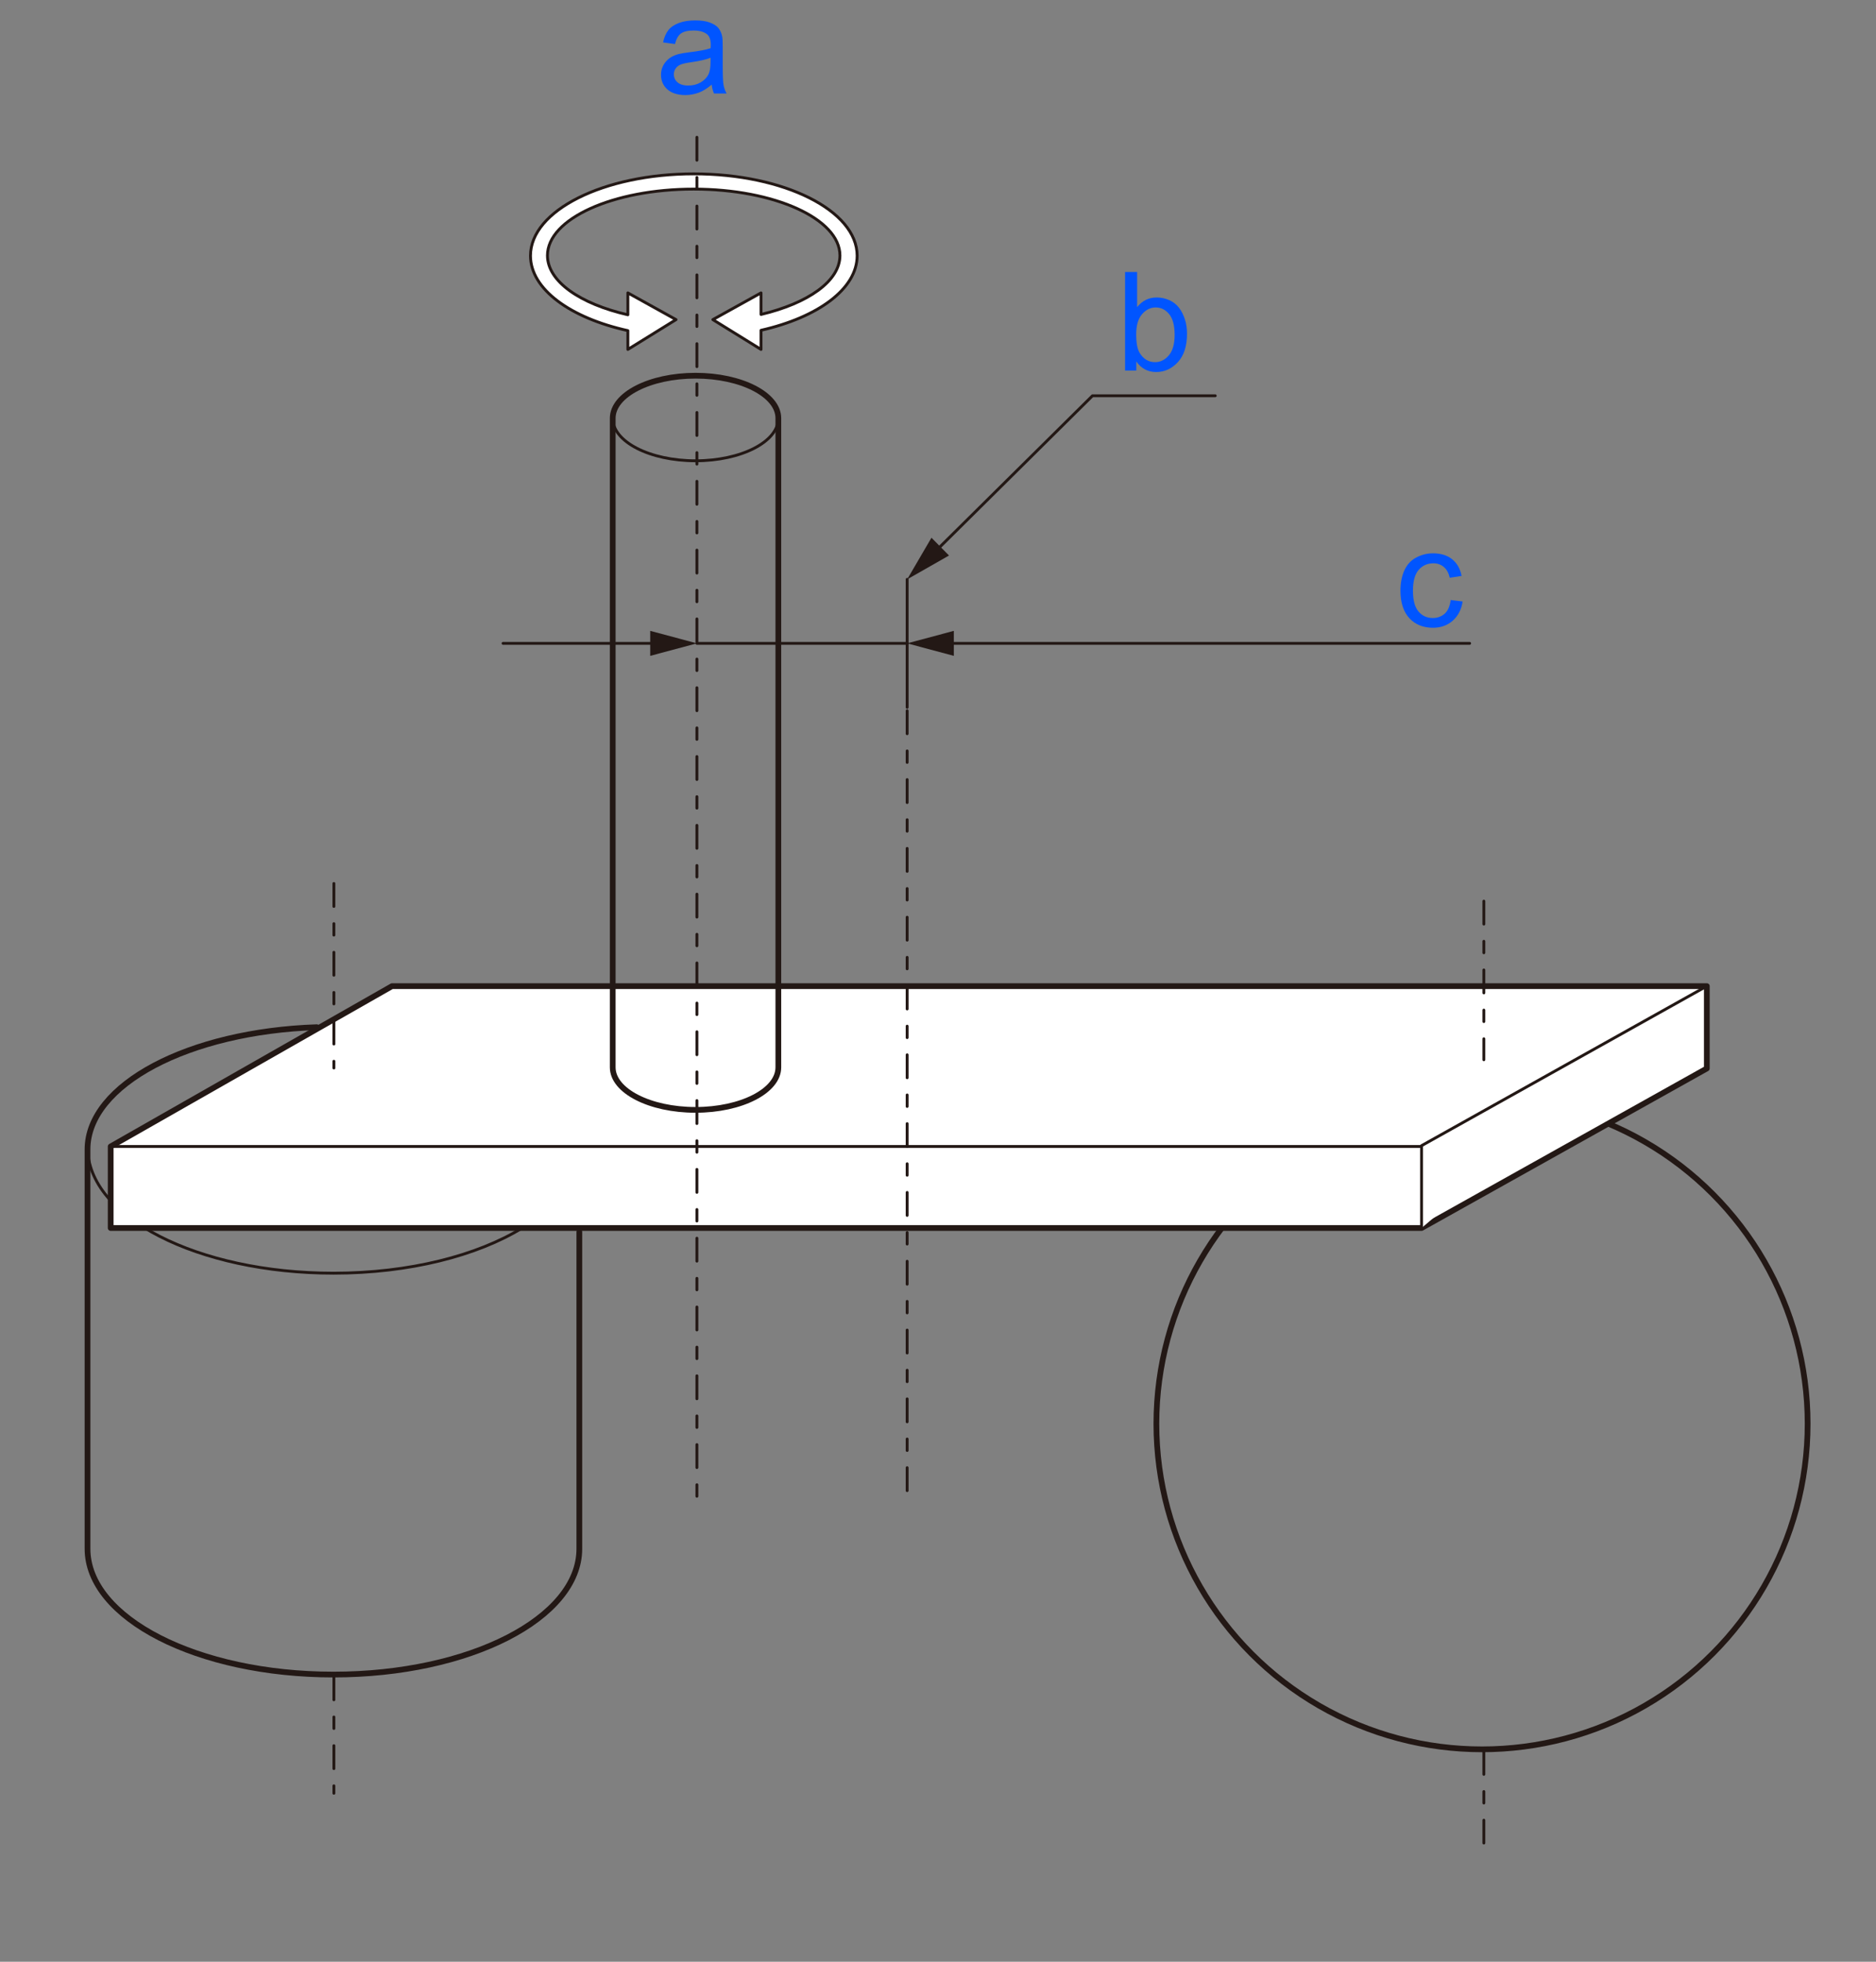 <?xml version="1.0" encoding="utf-8"?>
<!-- Generator: Adobe Illustrator 27.2.0, SVG Export Plug-In . SVG Version: 6.00 Build 0)  -->
<svg version="1.1" xmlns="http://www.w3.org/2000/svg" xmlns:xlink="http://www.w3.org/1999/xlink" x="0px" y="0px"
	 width="163.56px" height="171.06px" viewBox="0 0 163.56 171.06" enable-background="new 0 0 163.56 171.06" xml:space="preserve">
<rect x="0" y="0" width="163.56" height="171.06" fill="#808080" stroke="none"/>
<g id="レイヤー_4">
	<g>
		
			<path fill="none" stroke="#231815" stroke-width="0.5" stroke-linecap="round" stroke-linejoin="round" stroke-miterlimit="10" d="
			M27.62,89.57c-11.16,0.37-19.99,5-19.99,10.66v34.82c0,6.06,9.6,10.97,21.44,10.97s21.44-4.91,21.44-10.97v-27.63"/>
		
			<path fill="none" stroke="#231815" stroke-width="0.25" stroke-linecap="round" stroke-linejoin="round" stroke-miterlimit="10" d="
			M45.53,107.08c-3.93,2.41-9.84,3.94-16.45,3.94c-11.84,0-21.44-4.91-21.44-10.97"/>
	</g>
	
		<circle fill="none" stroke="#231815" stroke-width="0.5" stroke-linecap="round" stroke-linejoin="round" stroke-miterlimit="10" cx="129.21" cy="124.15" r="28.39"/>
	<g>
		
			<polygon fill="#FFFFFF" stroke="#231815" stroke-width="0.5" stroke-linecap="round" stroke-linejoin="round" stroke-miterlimit="10" points="
			9.65,99.97 34.18,85.99 148.81,85.99 148.81,93.17 123.94,107.08 9.65,107.08 		"/>
		
			<line fill="#FFFFFF" stroke="#231815" stroke-width="0.25" stroke-linecap="round" stroke-linejoin="round" stroke-miterlimit="10" x1="9.65" y1="99.97" x2="123.94" y2="99.97"/>
		
			<polyline fill="#FFFFFF" stroke="#231815" stroke-width="0.25" stroke-linecap="round" stroke-linejoin="round" stroke-miterlimit="10" points="
			148.81,85.99 123.94,99.9 123.94,107.08 		"/>
	</g>
	<g>
		
			<path fill="none" stroke="#231815" stroke-width="0.25" stroke-linecap="round" stroke-linejoin="round" stroke-miterlimit="10" d="
			M67.86,36.47c0,2.05-3.23,3.71-7.22,3.71s-7.22-1.66-7.22-3.71"/>
		
			<path fill="none" stroke="#231815" stroke-width="0.5" stroke-linecap="round" stroke-linejoin="round" stroke-miterlimit="10" d="
			M67.86,93.07c0,2.05-3.23,3.71-7.22,3.71s-7.22-1.66-7.22-3.71v-56.6c0-2.05,3.23-3.71,7.22-3.71s7.22,1.66,7.22,3.71V93.07z"/>
	</g>
</g>
<g id="レイヤー_3">
	
		<path fill="#FFFFFF" stroke="#231815" stroke-width="0.25" stroke-linecap="round" stroke-linejoin="round" stroke-miterlimit="10" d="
		M74.73,22.3c0-3.94-6.37-7.14-14.24-7.14c-7.86,0-14.24,3.2-14.24,7.14c0,2.92,3.49,5.43,8.49,6.53v1.64l4.2-2.6l-4.2-2.33v1.91
		c-4.16-0.95-7.01-2.91-7.01-5.17c0-3.2,5.71-5.79,12.75-5.79c7.04,0,12.75,2.59,12.75,5.79c0,2.24-2.79,4.17-6.88,5.14v-1.88
		l-4.2,2.33l4.2,2.6V28.8C71.3,27.68,74.73,25.19,74.73,22.3z"/>
	
		<line fill="none" stroke="#231815" stroke-width="0.25" stroke-linecap="round" stroke-linejoin="round" stroke-miterlimit="10" stroke-dasharray="2,1.5,1,1.5" x1="60.76" y1="11.97" x2="60.76" y2="130.95"/>
	
		<line fill="none" stroke="#231815" stroke-width="0.25" stroke-linecap="round" stroke-linejoin="round" stroke-miterlimit="10" stroke-dasharray="2,1.5,1,1.5" x1="79.09" y1="61.98" x2="79.09" y2="130.95"/>
	
		<path fill="none" stroke="#231815" stroke-width="0.25" stroke-linecap="round" stroke-linejoin="round" stroke-miterlimit="10" stroke-dasharray="2,1.5,1,1.5" d="
		M29.11,146.22"/>
	
		<path fill="none" stroke="#231815" stroke-width="0.25" stroke-linecap="round" stroke-linejoin="round" stroke-miterlimit="10" stroke-dasharray="2,1.5,1,1.5" d="
		M29.11,93.13"/>
	<g>
		
			<line fill="none" stroke="#231815" stroke-width="0.25" stroke-linecap="round" stroke-linejoin="round" stroke-miterlimit="10" stroke-dasharray="2,1.5,1,1.5" x1="29.11" y1="146.22" x2="29.11" y2="156.37"/>
		
			<line fill="none" stroke="#231815" stroke-width="0.25" stroke-linecap="round" stroke-linejoin="round" stroke-miterlimit="10" stroke-dasharray="2,1.5,1,1.5" x1="29.11" y1="77.04" x2="29.11" y2="93.13"/>
	</g>
	<g>
		
			<line fill="none" stroke="#231815" stroke-width="0.25" stroke-linecap="round" stroke-linejoin="round" stroke-miterlimit="10" stroke-dasharray="2,1.5,1,1.5" x1="129.37" y1="152.72" x2="129.37" y2="160.71"/>
		
			<line fill="none" stroke="#231815" stroke-width="0.25" stroke-linecap="round" stroke-linejoin="round" stroke-miterlimit="10" stroke-dasharray="2,1.5,1,1.5" x1="129.37" y1="78.58" x2="129.37" y2="92.41"/>
	</g>
	<g>
		<g>
			<polyline fill="none" stroke="#231815" stroke-width="0.25" stroke-linecap="round" stroke-linejoin="round" points="
				81.45,48.18 95.25,34.51 105.95,34.51 			"/>
			<g>
				<polygon fill="#231815" points="82.74,48.44 79.09,50.52 81.21,46.89 				"/>
			</g>
		</g>
	</g>
	
		<line fill="none" stroke="#231815" stroke-width="0.25" stroke-linecap="round" stroke-linejoin="round" stroke-miterlimit="10" x1="79.09" y1="61.68" x2="79.09" y2="50.52"/>
	<g>
		<line fill="#0055FF" x1="79.09" y1="56.1" x2="128.13" y2="56.1"/>
		<g>
			
				<line fill="none" stroke="#231815" stroke-width="0.25" stroke-linecap="round" stroke-linejoin="round" x1="82.41" y1="56.1" x2="128.13" y2="56.1"/>
			<g>
				<polygon fill="#231815" points="83.16,57.19 79.09,56.1 83.16,55.01 				"/>
			</g>
		</g>
	</g>
	
		<line fill="#0055FF" stroke="#231815" stroke-width="0.25" stroke-linecap="round" stroke-linejoin="round" stroke-miterlimit="10" x1="60.76" y1="56.1" x2="79.09" y2="56.1"/>
	<g>
		<line fill="#0055FF" x1="43.86" y1="56.1" x2="60.76" y2="56.1"/>
		<g>
			
				<line fill="none" stroke="#231815" stroke-width="0.25" stroke-linecap="round" stroke-linejoin="round" x1="43.86" y1="56.1" x2="57.43" y2="56.1"/>
			<g>
				<polygon fill="#231815" points="56.69,57.19 60.76,56.1 56.69,55.01 				"/>
			</g>
		</g>
	</g>
</g>
<g id="アルファベットキャプション">
	<g>
		<path fill="#0055FF" d="M62.05,7.38c-0.39,0.33-0.77,0.57-1.13,0.7s-0.75,0.21-1.16,0.21c-0.68,0-1.21-0.17-1.58-0.5
			s-0.55-0.76-0.55-1.28c0-0.3,0.07-0.58,0.21-0.83s0.32-0.45,0.54-0.61s0.48-0.27,0.76-0.35c0.21-0.05,0.52-0.11,0.94-0.16
			c0.85-0.1,1.48-0.22,1.88-0.36c0-0.14,0.01-0.24,0.01-0.28c0-0.43-0.1-0.73-0.3-0.91C61.4,2.78,61,2.66,60.47,2.66
			c-0.5,0-0.86,0.09-1.1,0.26s-0.41,0.48-0.52,0.92L57.81,3.7c0.09-0.44,0.25-0.8,0.46-1.07s0.53-0.48,0.93-0.63
			s0.88-0.22,1.41-0.22c0.53,0,0.96,0.06,1.29,0.19s0.58,0.28,0.73,0.47s0.27,0.43,0.33,0.72c0.04,0.18,0.05,0.5,0.05,0.97v1.41
			c0,0.98,0.02,1.6,0.07,1.86s0.13,0.51,0.27,0.75h-1.1C62.15,7.93,62.08,7.68,62.05,7.38z M61.96,5.03
			c-0.38,0.16-0.96,0.29-1.72,0.4c-0.43,0.06-0.74,0.13-0.92,0.21S59,5.83,58.9,5.98s-0.15,0.32-0.15,0.5c0,0.28,0.11,0.52,0.32,0.7
			s0.52,0.28,0.93,0.28c0.41,0,0.77-0.09,1.08-0.27s0.55-0.42,0.7-0.73c0.11-0.24,0.17-0.59,0.17-1.05V5.03z"/>
	</g>
	<g>
		<path fill="#0055FF" d="M99.07,32.31h-0.98v-8.59h1.05v3.06c0.45-0.56,1.01-0.84,1.71-0.84c0.38,0,0.75,0.08,1.09,0.23
			s0.62,0.37,0.84,0.65s0.39,0.62,0.52,1.01s0.19,0.82,0.19,1.27c0,1.07-0.26,1.89-0.79,2.47s-1.16,0.87-1.9,0.87
			c-0.73,0-1.31-0.31-1.73-0.92V32.31z M99.06,29.15c0,0.75,0.1,1.29,0.3,1.62c0.33,0.54,0.78,0.81,1.35,0.81
			c0.46,0,0.86-0.2,1.2-0.6s0.5-1,0.5-1.79c0-0.81-0.16-1.41-0.48-1.8s-0.71-0.58-1.17-0.58c-0.46,0-0.86,0.2-1.2,0.6
			S99.06,28.39,99.06,29.15z"/>
	</g>
	<g>
		<path fill="#0055FF" d="M126.48,52.32l1.04,0.13c-0.11,0.71-0.4,1.27-0.87,1.68s-1.04,0.61-1.72,0.61c-0.85,0-1.54-0.28-2.05-0.83
			s-0.78-1.35-0.78-2.39c0-0.67,0.11-1.26,0.33-1.76s0.56-0.88,1.02-1.13s0.95-0.38,1.49-0.38c0.68,0,1.23,0.17,1.66,0.51
			s0.71,0.83,0.83,1.46l-1.03,0.16c-0.1-0.42-0.27-0.73-0.52-0.94s-0.55-0.32-0.9-0.32c-0.53,0-0.96,0.19-1.29,0.57
			s-0.5,0.98-0.5,1.81c0,0.84,0.16,1.44,0.48,1.82s0.74,0.57,1.25,0.57c0.41,0,0.76-0.13,1.04-0.38S126.41,52.84,126.48,52.32z"/>
	</g>
</g>
</svg>
